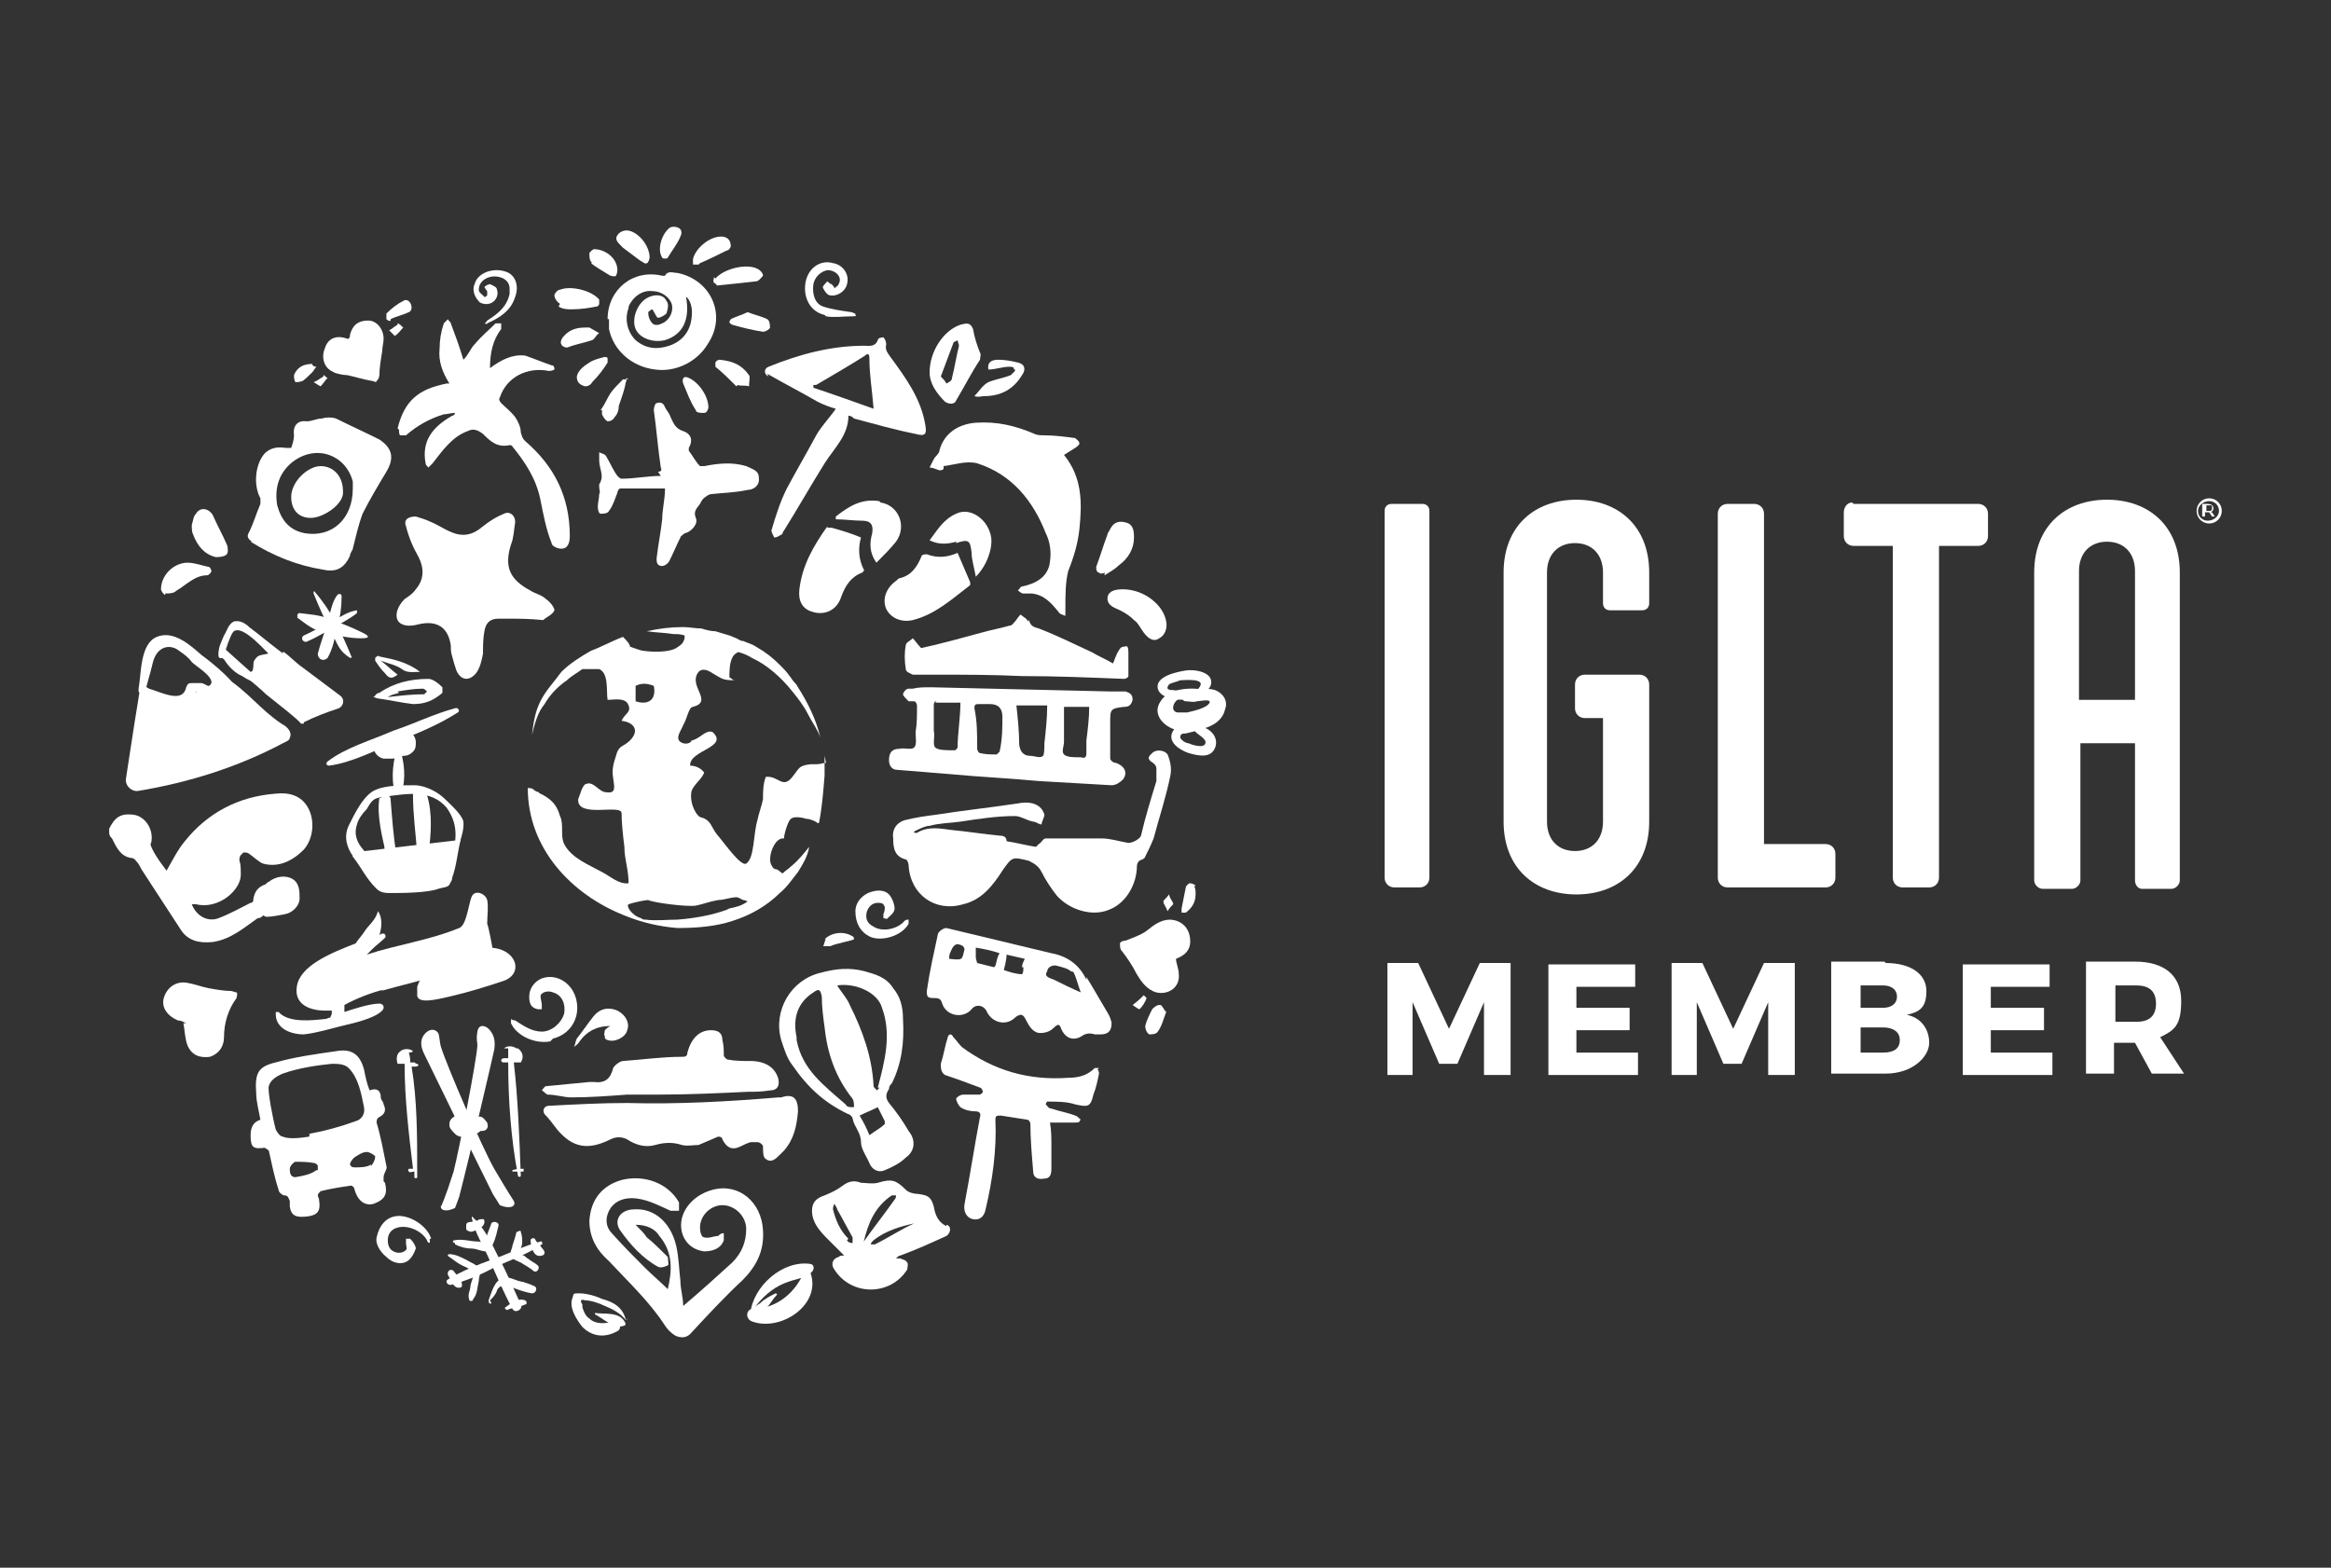 <?xml version="1.0" encoding="UTF-8"?>
<svg id="Layer_1" xmlns="http://www.w3.org/2000/svg" width="166.5" height="112" version="1.1" viewBox="0 0 166.5 112">
  <rect x="0" y="0" width="166.5" height="112" fill="#333333" stroke="none"/>
  <!-- Generator: Adobe Illustrator 29.1.0, SVG Export Plug-In . SVG Version: 2.1.0 Build 142)  -->
  <defs>
    <style>
      .st0 {
        fill: #fff;
      }
    </style>
  </defs>
  <g>
    <path class="st0" d="M19,65.5c.4,0,.9-.1,1.4-.2.5-.1,1-.6,1-1.1,0-.5,0-1.1-.5-1.4-.5-.3-1.2-.2-1.7.2-.1,0-.2.2-.3.2-.5.2-.7.5-.8,1,0,.1,0,.3-.2.3-.8.4-1.5.8-2.3,1.1-.8.3-1.6-.2-1.9-1,.1,0,.2,0,.3,0,1.6.4,3.2-1,3.2-2.1s-.1-.8-.1-1.1.2-.4.3-.5c.1,0,.3,0,.4.1.3.2.7.6,1,.7,1.1.3,2.1-.2,2.9-1,.7-.8.8-2.1.3-3s-1.4-1.1-2.3-1c-2.7.2-4.9,1.4-6.5,3.4-.5.6-.9,1.4-1.3,2.1-.3-.4-.7-.9-1-1.5-.1-.2-.2-.4-.1-.5.2-.9-.4-1.9-1.3-2-.9-.1-1.3.2-1.7,1v.3c0,.2.1.3.2.4.3.6.6,1.3,1.4,1.4.2,0,.3.2.4.3.1.1.2.3.3.5.9,1.4,1.9,2.9,2.8,4.3.5.8,1.3,1,2.3.9,1.3-.2,2.2-1,3.2-1.7.2,0,.3-.1.4-.2Z"/>
    <path class="st0" d="M82.2,53.9c-.2.2-.2.3,0,.5.2.1.4.3.4.5,0,.3,0,.6,0,.9-.4,1.3-.8,2.6-1.1,3.9-.1.3-.8.6-1,.5-.6-.1-1.2-.3-1.8-.3-1.3,0-2.7,0-4,0-.2,0-.3.3-.5.4,0,0-.2.2-.2.2-.7-.1-1.4-.3-2.1-.4,0-.3-.2-.4-.5-.4-1.1-.1-2.3-.3-3.4-.4-.8-.1-1.7-.3-2.5.2,0,0-.1,0-.2,0,0,0,0-.1,0-.1.4-.2.8-.4,1.1-.4.7-.2,1.5-.2,2.2-.3,1.3-.2,2.6-.4,3.9-.4.4,0,.8.3,1.3.4.2,0,.4.2.6.2,0-.2.2-.5.2-.7-.2-.7-.9-1-1.9-.8-2,.3-3.9.5-5.8.8-.8.1-1.5.2-2.3.4-.6.2-.9.7-.8,1.3,0,.7.1,1.3.9,1.5.1,0,.2.3.2.4.1,2.1,1.9,3.4,3.9,2.8,1.3-.3,2.1-1.3,2.8-2.4.7-1,.7-1,1.9-.7.4.2.7.4.9.8.3.6.7,1.2,1.1,1.7.9,1,2.5,1.5,3.7,1,1.1-.4,1.9-1.6,2-2.9,0-.3,0-.6.4-.7,0,0,.2-.1.2-.2.2-.4.4-.8.6-1.3.4-1.5.9-3,1.2-4.5.1-.5,0-1-.2-1.5-.2-.3-.8-.4-1.1-.1Z"/>
    <path class="st0" d="M64.9,49.2c-.2,0-.4.3-.4.4s.2.3.4.5c.1,0,.3,0,.4,0s.2.2.2.3c0,.7,0,1.3-.1,1.9,0,.4.1.9-.1,1.1-.2.2-.7,0-1.1.1-.5,0-.7.3-.7.8,0,.4.2.7.6.7,1.2.1,2.5.2,3.7.3,2.1.2,4.3.3,6.4.5,1.7.1,3.5.2,5.2.3.3,0,.6-.2.8-.4.4-.5.1-1-.5-1.2-.2,0-.4-.2-.4-.3,0-.9,0-1.7,0-2.6s0-1,1-1.1c.3,0,.5-.1.6-.5,0-.4-.2-.5-.5-.6-.4,0-.8,0-1.1,0-4.3-.1-8.5-.2-12.8-.3h0c-.5,0-.9,0-1.3.1ZM76,50.5h1.8c0,.8-.1,1.6-.2,2.4,0,.3,0,.6,0,.9s-.1.4-.4.3h-.2c-.3,0-.8,0-1-.2-.2-.2,0-.6,0-.9,0-.8,0-1.6,0-2.5ZM74.8,50.4c0,.9-.1,1.8-.2,2.7,0,.3,0,.8-.1.9-.2.2-.6,0-.9,0q-.7,0-.8-.8c0-.9-.1-1.9-.2-2.8.8,0,1.5,0,2.2,0ZM70,50.3h.7q.9,0,.9.9c0,.8,0,1.6-.2,2.5,0,0-.2.2-.2.2-.4,0-.8,0-1.2-.1-.1,0-.2-.2-.2-.3,0-1,0-2-.2-2.9,0-.3.1-.3.4-.3ZM66.8,50.2c.6,0,1.2,0,1.8,0,0,1.1-.2,2.2-.2,3.2,0,0-.1.2-.2.2h-.2c-.4,0-1,0-1.2-.2-.2-.2,0-.8-.1-1.2,0-.6,0-1.2,0-1.8,0-.1,0-.3.2-.3Z"/>
    <path class="st0" d="M34.6,45.1c.1-.6.4-.9,1-.9h.7c.8,0,1.5,0,2.5.1.2-.2.7-.4.8-.7,0-.2-.3-.6-.6-.8-.3-.3-.8-.4-1.1-.6-1.5-.8-1.9-1.7-1.4-3.3.2-.5.2-1,.3-1.6,0-.5-.4-.8-.8-.6-.5.2-1,.5-1.5.9-.7.6-1.4.8-2.3.4-.5-.2-.9-.5-1.4-.7-.4-.2-.8-.3-1.1-.4-.5,0-.9.2-.7.7.2.8.5,1.5.9,2.2.4.8.4,1.6-.2,2.3-.2.3-.5.5-.8.7-.5.5-.7,1.1-.5,1.5.2.4.8.5,1.5.3,1.3-.3,2.1.2,2.3,1.5,0,.3,0,.5.1.8.1.4.2.7.3,1,.3.7.9.8,1.4.2.3-.4.4-.9.5-1.4,0-.5,0-1.1.1-1.6Z"/>
    <path class="st0" d="M53,91.5c1-1,1.6-2.1,1.5-3.6-.1-2-1.7-3.4-3.6-2.9-1.5.4-2.5,1.7-2.2,3,.2.8.8,1.3,1.6,1.4.6,0,1.2-.2,1.4-.8,0-.2,0-.3,0-.5-.2,0-.3.1-.4.2-.3,0-.7.2-1,.1-.2,0-.3-.4-.3-.7,0-.9.8-1.6,1.6-1.6.9,0,1.7.8,1.7,1.7,0,.9-.3,1.7-1,2.4-1.1,1-2.2,2-3.5,3.1,0-.6-.2-1.2-.2-1.8-.1-.8-.1-1.6-.3-2.5-.4-1.7-1.6-2.7-3-2.6-1,0-1.5.8-1,1.5.7,1,1.6,2,2.7,2.6.2.1.5,0,.7-.1.1,0,0-.4,0-.6-.5-.5-1-1-1.5-1.4-.2-.3-.4-.5-.8-.9.8,0,1.4.3,1.7.8,1,1.2.9,2.5.6,3.8-.5-.5-1.1-1-1.6-1.5-.8-.8-1.6-1.6-2.4-2.5-.4-.4-.5-1-.2-1.6.3-.6.9-.9,1.6-.9,1,0,1.9.5,2.8.9.2,0,.4,0,.6,0,0-.2,0-.4,0-.6-.8-1.4-2.5-2-4.1-1.6-1.4.4-2.2,1.4-2.3,2.9,0,1.2.5,2.1,1.4,2.9,1.4,1.5,2.9,2.9,4,4.6.2.3.4.5.7.7.4.2.8.2,1.1-.1,1.3-1.4,2.5-2.7,3.8-3.9Z"/>
    <path class="st0" d="M63.7,77.4c.7-1.4.9-2.9.8-4.6,0-.9-.2-1.6-.7-2.2-.5-.8-1.3-1-2-1.2-1.1-.3-2.1-.2-3.2.1-2.1.5-3.4,2.7-2.8,4.8.2.6.4,1.3.8,1.8,1.1,1.6,2.3,2.7,4,3.5.1,0,.3.2.3.3.1.6.6,1,.6,1.7,0,.5.4,1,.6,1.5s.7.7,1.1.5c.5-.2,1.1-.5,1.5-.9.7-.5.7-1.3.2-1.9-.4-.7-.9-1.4-1.4-2-.3-.4-.2-.7,0-1,0-.2.1-.3.2-.4ZM60.9,79.1c-.2,0-.4,0-.5-.2-1.6-1.4-3.1-2.5-3.5-4.6,0-.1,0-.2,0-.2-.3-1.4.1-2.5,1.2-3.2.4-.3.5-.2.6.3,0,.7.1,1.5.2,2.2.2,1.9.8,3.6,2,5.1.1.2.1.4.1.6ZM63.2,80.3c-.3.3-.7.5-1.1.8-.2-.5-.4-.9-.7-1.4.4-.2.9-.4,1.3-.6l.5,1c0,0,0,.2,0,.2ZM62.8,77.7c0,.1-.2.2-.2.2,0-.1-.2-.2-.2-.3-.1-2.1-.8-4-1.7-5.8-.2-.5-.6-.9-.9-1.4,1.3-.2,2.9.5,3.2,1.6.7,1.9.2,3.8-.3,5.7Z"/>
    <path class="st0" d="M77.6,70c-.5-1.1-1.4-1.7-2.5-1.9-2.5-.6-5-1.2-7.5-1.8-.2,0-.5.2-.6.4-.3,1.4-.6,2.7-.8,4.1,0,.3,0,.5.4.5s.6,0,.7.4c.3.9,1.5,1.1,2.1.4.3-.4.9-.3,1.1.2.4.8,1.4,1,2,.4.1-.1.3-.2.4-.2.2,0,.3.2.4.4.2.4.5.9,1,.9s.8-.2,1-.4c.3-.3.4-.2.5.1.3.7.9.9,1.5.5.3-.2.6-.2.9-.1.1,0,.3,0,.4,0,.5,0,.8-.2.8-.8,0-.1-.1-.4-.2-.6-.6-1-1.1-1.9-1.6-2.7ZM68.9,67.8c-.2.8-.1.8-1.1.7,0-.2,0-.3.1-.5.2-.5.4-.7.9-.4,0,0,.1.2.1.2ZM71,69.1c0,0,0,0,0,0-.4-.1-.8-.2-1.2-.3,0,0-.1-.3-.1-.4v-.7c.6.1,1.1.2,1.7.4-.2.3-.2.6-.3.9ZM73.1,69.1c0,.2,0,.4-.1.5-.5,0-1.3-.3-1.3-.3,0,0,.2-.7.2-1.1.4.1.9.2,1.3.3-.1.2-.2.4-.2.6ZM75.3,70c-.2-.1-.8-.2-.5-.6,0-.3.4-.5.7-.4.4.1.8.2,1,.4,0,0,.2,0,.2.1.2.4.3.9.5,1.4-.7-.3-1.3-.6-1.9-.9Z"/>
    <path class="st0" d="M39.8,80.7c1.1,1.3,2.2,1.5,3.8.7.4-.2.8-.2,1.2,0,.6.4,1.3.6,2,.4.7-.2,1.3-.2,1.9,0,.4.1.8,0,1.2,0,.5-.2.9-.4,1.4-.6,0,0,.3,0,.3.2.3.6.7.8,1.3.5.2-.1.4-.2.7-.3.2,0,.3,0,.5,0,.2,0,.4.2.4.3,0,.4,0,.8.2.9.4.3.7,0,1-.3.1-.1.2-.2.3-.3.7-.8.9-1.7,1-2.8,0-.9-.3-1.3-1.2-1h-.2c-3.6.3-7.2.5-10.8.4-1.9,0-3.7.1-5.6.2-.3,0-.5.3-.3.6.3.3.6.7.9,1.1Z"/>
    <path class="st0" d="M67.4,33.3c.8-.1,1.6-.4,2.4-.2,2.5.8,4,2.7,4.9,5,.3.6.4,1.3.3,2-.1,1.1-1,1.6-2,1.8-.1,0-.2.2-.3.3.1,0,.2.2.4.2.2,0,.4,0,.6,0,.9.1,1.4.7,1.9,1.3.1.2.3.2.5.3,0-.2,0-.4,0-.6,0-.9,0-1.8.2-2.6.4-1,.7-2,.8-3,.2-1.9.2-3.7-1.1-5.3.3-.2.5-.3.8-.5s.3-.3.3-.3c0-.2-.2-.3-.3-.4-.7-.1-1.5-.2-2.2-.2-.2,0-.5,0-.7-.1-1.4-.6-2.7-.9-4.2-.8-1.3.1-2.3.8-2.6,2,0,.2-.3.4-.4.6-.1.2-.2.4-.3.6.2,0,.4.1.7.2.1,0,.2,0,.3-.1Z"/>
    <path class="st0" d="M28.5,30.7c0,.1,0,.4.1.4s.4,0,.4,0c.8-.7,1.7-1.2,2.7-1.5.2,0,.5-.1.8-.1,0,.1-.1.2-.2.2-1.4.8-2.2,1.8-1.9,3.4,0,.1.1.2.2.3.1-.1.2-.2.3-.3.7-.9,1.4-1.9,2.5-2.3.4-.2.7-.1,1.1.2.5.5,1,1,1.9.8,0,0,.2,0,.2.1.9,1.1,1.7,2.3,2,3.8.2,1,.4,2.1.8,3.1,0,.2.4.4.7.4.5,0,.6-.5.6-.9,0-2.8-1.1-5-3.2-6.8-.2-.2-.2-.3-.3-.6,0-.4-.2-.8-.4-1.1-.3-.4-.7-.7-1-1-.1-.1-.2-.3-.1-.4.5-1.5,2-2.2,3.5-1.9.1,0,.2,0,.4-.1,0-.1,0-.3-.2-.3-.6-.2-1.3-.5-1.9-.7-.9-.1-1.7.3-2.5.9,0-1.1.2-2,.8-2.8,0-.1,0-.3,0-.4-.1,0-.3,0-.4,0-.5.5-1,.9-1.5,1.5-.3.3-.4.7-.8,1.1-.3-1-.6-1.8-.9-2.6,0-.1-.2-.2-.2-.3-.1.1-.2.2-.3.3-.2.6-.3,1.2-.3,1.8-.1.9.2,1.7.7,2.5-.1,0-.1,0-.2,0-2,.4-3,1.2-3.5,3.2Z"/>
    <path class="st0" d="M27.4,84.4c0-.1,0-.2,0-.3,0-.3.3-.6.2-.8-.2-1-.4-2.1-.7-3.1,0-.1,0-.3.2-.4.4-.2.5-.5.3-.9,0-.2-.2-.3-.2-.5,0-.5-.3-.7-.8-.5-.2-.5-.3-1-.4-1.5-.3-1.1-.9-1.5-2-1.3-1.4.2-2.9.4-4.3.8-1.3.3-1.5.8-1.4,2.2,0,.6.2,1.3.3,1.9q-.7.2-.7,1.1h0c0,.9.2,1,1,.9,0,0,.2.1.3.2.2.9.4,1.9.7,2.8,0,.2.3.4.4.4.3,0,.3.2.4.4,0,.2,0,.3,0,.4.1.7.5.8,1.3.7.7-.1.9-.4.8-1.1,0-.2-.1-.3-.1-.4s.1-.2.2-.3c.8-.2,1.5-.3,2.2-.4,0,0,.2.1.2.2.2.8.7,1.3,1.4,1.1.8-.3,1-.7.8-1.5ZM22.6,83.6c-.4.3-.9.4-1.5.5-.4,0-.4-.4-.4-.6s.3-.5.4-.5c.4,0,.9,0,1.4.1,0,0,.2.1.2.2,0,.1,0,.2,0,.3ZM22.1,81.2c-.6.1-1.5.2-1.9,0-.2,0-.4-.3-.5-.5-.2-.7-.6-2.8-.5-3.1.1-.4.5-.7,1-.9,1.1-.4,2.5-.6,3.5-.7.4,0,.9,0,1.2.3.7.7.9,1.8,1.1,2.8.1.5-.2.9-.6,1-1.1.4-2.2.7-3.3.9ZM26.5,83.2c-.3.2-.8.2-1.1.2-.2,0-.3,0-.4-.2,0-.2.2-.4.3-.5.3-.2.6-.4.9-.4.2,0,.5.2.6.3,0,.3-.2.6-.3.7Z"/>
    <path class="st0" d="M17.9,38.7c1.6,1,3.3,1.7,5.2,2,.9.2,1.5-.1,1.9-1,0-.2.2-.4.2-.5.2-.8.4-1.7.7-2.5.5-1,1.1-2,1.7-3,.6-1,.4-1.7-.5-2.3-1-.5-2.1-1-3.1-1.5-.3-.1-.7-.1-1,0-.4,0-.7.2-1.1.2-.7-.1-1,.4-.9,1,0,.3-.1.6-.2.9,0,0-.3,0-.4,0-.6-.1-1.1,0-1.5.4-.7.8-.8,2.3-.3,3.2,0,.1,0,.3,0,.4-.3.7-.5,1.4-.8,2-.2.3-.1.5.2.7ZM20.9,33c1.7-1.3,3.8-.5,4.3,1.4,0,.2,0,.4,0,.5,0,2.2-1.5,3.5-3.4,3.2-1.1-.2-1.7-.9-2-2-.2-1.2.1-2.3,1.1-3.1Z"/>
    <path class="st0" d="M54.8,26.7c1.2.7,2.4,1.3,3.6,2,.4.2.9.4,1.3.5-.4.6-1,1.2-1.4,1.9-.7,1.3-1.4,2.5-2.1,3.8-.5,1-.8,2-1.1,3,0,.1.1.3.2.5.2,0,.3-.1.5-.2.1,0,.1-.2.2-.3,1-1.6,1.9-3.2,2.9-4.8.7-1.1,1.7-2,1.7-3.4.2,0,.3.1.4.2,1.5.4,2.9.8,4.4,1.1.7.2.8,0,.7-.6-.3-1.9-1.4-3.4-2.5-4.9-.2-.3-.4-.5-.3-.9,0-.2-.1-.4-.2-.5,0,0-.4,0-.4.2-.2.5-.6.4-1,.4-2.3,0-4.6.6-6.8,1.5-.3.1-.4.5,0,.7ZM58.3,27.5c1.2-.7,2.4-1.4,3.5-2.1.2-.2.3-.1.3.2,0,1.2.2,2.3.3,3.6-1.4-.5-2.8-1-4.3-1.5,0,0,0-.1,0-.2.1,0,.2,0,.2,0Z"/>
    <path class="st0" d="M78.5,76.3c0,0-.2,0-.3,0-.5.5-1.1.7-1.9.7-2.8.2-5.3-.5-7.6-2.2-.2-.2-.4-.5-.6-.7,0,0-.1-.2-.2-.2s-.2.1-.2.2c-.2.6-.3,1.3-.5,1.9,0,.3,0,.6.3.8.9.3,1.7.6,2.5.9.1,0,.2.2.2.3s-.2.2-.2.2c-.4,0-.8,0-1.2,0-.2,0-.5.2-.5.3,0,.2.2.5.3.6.3.2.7.3,1.1.3.2,0,.4.1.3.4-.4,2.1-.7,4.1-1.1,6.2-.1.5.1,1,.6,1.1.5.1.8-.2.9-.7.5-2.1.8-4.3.7-6.4,0-.3.1-.3.4-.3.6.1,1.3.2,1.9.3.1,0,.2.2.2.3,0,1.1.1,2.2.2,3.4,0,.4.3.6.8.5.4,0,.5-.3.5-.7v-1.6c0-.6,0-1.1-.1-1.7.6,0,1.1,0,1.7,0s.3-.1.5-.2c-.1-.1-.3-.3-.4-.3-.5-.2-1.1-.3-1.7-.5-.2,0-.3-.2-.4-.3,0,0,0-.1.1-.2.7,0,1.4,0,2,.2.9.2,1.1.2,1.3-.7.2-.5.3-1,.4-1.5,0,0,0-.2-.1-.3Z"/>
    <path class="st0" d="M67.6,87.6c-.6-.3-.8-.8-.9-1.4-.2-.7-.4-.8-1.1-.9-.3,0-.7-.1-.9-.3-.7-.7-1-.8-2-.5-.4.1-.9,0-1.2,0-.5-.2-.9-.1-1.3.2-.4.3-.8.5-1.3.7-.6.2-.9.5-.9,1.1,0,.8.5,1.4,1.1,2,.4.4.8.8,1.2,1.2-.2,0-.3,0-.4.1-.4.1-.6.5-.3.9,1.2,1.9,4,1.9,5.2,0,0-.1.1-.4,0-.5-.1-.2-.3-.2-.5-.3-.1,0-.2,0-.3,0h0c.1-.1.2-.2.3-.2,1.1-.4,2.2-.9,3.3-1.4.3-.2.4-.7,0-.8ZM60.6,88.5c-.6-.6-.9-1.3-1.1-2.1,0-.1,0-.2.1-.4.1.2.2.3.2.4.4.7.7,1.3,1.1,2,0,.1,0,.3,0,.4-.1,0-.3,0-.4-.2ZM61.7,88.7c.3-1.3.8-2.5,2-3.3,0,0,.2,0,.3,0,0,.1,0,.2-.1.3-.7,1-1.5,2-2.2,3ZM62.6,88.9c-.1,0-.2,0-.4,0,0-.1.1-.2.2-.3.9-.7,2-1,2.9-1.2-.9.4-1.8,1-2.8,1.5Z"/>
    <path class="st0" d="M73.4,44.4c0-.2-.3-.3-.5-.5-.2.2-.3.4-.4.5s-.2.3-.4.3c-.7.2-1.3.3-2,.5-1.5.4-2.9.8-4.3,1.1-.3-.3-.4-.5-.6-.7-.2.2-.5.3-.5.5-.1.5-.1,1.1,0,1.7,0,.2.3.3.5.4.5,0,1.1,0,1.7,0,2,0,4,0,6.1.1,2.4,0,4.8.1,7.3.2.1,0,.3-.1.3-.2,0-.6,0-1.1,0-1.7s-.2-.4-.3-.4c-.2,0-.3.1-.4.3-.2.3-.3.7-.4.9-.5-.3-1-.5-1.5-.8-1.3-.6-2.5-1.2-3.8-1.7-.4-.1-.6-.2-.7-.6Z"/>
    <path class="st0" d="M47.2,34c-.9,0-1.9.2-2.8.2-.1,0-.2-.1-.3-.2-.3-.4-.5-.9-.8-1.4-.1-.2-.4-.2-.5-.3,0,.2,0,.4,0,.6,0,.6.4,1.1,0,1.7,0,0,0,.2,0,.2,0,.2.1.3,0,.5,0,.3-.1.6-.1.9s.1.5.2.5c.2,0,.5,0,.6-.2.3-.4.4-.8.6-1.3,0-.1.1-.3.2-.3h3.2c0,.8-.2,1.5-.2,2.2-.1.9-.3,1.9-.4,2.8,0,.2,0,.4.2.5.2.1.5,0,.7-.3.3-.6.5-1.1.8-1.7,0-.1.2-.2.3-.3.5-.1,1-.7.8-1.1-.2-.5.1-.7.3-1,.1-.2.2-.4.4-.5.1-.1.3-.2.4-.2.9-.1,1.7-.1,2.6-.3.4,0,.9-.3.8-.9,0-.5-.5-.6-.9-.8-1-.3-2-.2-3,0-.1,0-.3,0-.3,0-.3-.3-.5-.7-.8-1.1,0,0,0-.2,0-.2.3-.5.2-1-.4-1.2-.6-.2-.7-.6-.9-1-.1-.3-.3-.5-.4-.7-.1-.3-.3-.4-.6-.3-.1,0-.2.3-.2.5.2,1.4.3,2.8.5,4.1.1.2,0,.3-.2.3Z"/>
    <path class="st0" d="M39.1,78.2c.6,0,1.2.2,1.7.2,1.3,0,2.7-.1,4-.2.8,0,1.5,0,2.3,0,2.1,0,4.2-.1,6.3-.2h0c.5,0,1,0,1.6-.1.5,0,.7-.3.6-.8-.2-.8-.9-1.3-2-1.3-.5,0-1.1,0-1.6-.1-.1,0-.3-.2-.3-.3,0-.4,0-.7-.1-1.1,0-.5-.3-.7-.8-.7-.8,0-1.4.5-1.7,1.6,0,.3-.2.3-.4.3-1.4,0-2.8.2-4.2.3-.2,0-.6.3-.7.5-.2.8-.6,1.1-1.4,1h-.3c-1,.1-2.1.2-3.1.3-.1,0-.2.2-.3.3.2.1.2.2.4.3Z"/>
    <path class="st0" d="M43.5,22.8c0,.2,0,.4,0,.7.3,1.5,1.6,2.7,3.3,2.9,1.4.2,3-.5,3.8-1.9,1.3-2,.2-4.5-2.2-5-.3,0-.7-.2-.9.2,0,0-.2,0-.2,0-2.1-.5-3.9,1-3.9,3.1ZM44.9,21.9c.3-.7,1-1.2,1.7-1.1.7,0,1.3.5,1.4,1s-.2,1.1-.7,1.3c-.2.1-.5.2-.7,0-.2-.2-.3-.5-.3-.8,0,0,.2-.2.3-.2.2.3.3.6.4.6.2,0,.5-.2.6-.3.1-.3.2-.7,0-.9-.2-.5-.9-.5-1.4-.2-.7.4-1.1,1.5-.8,2.2.3.7,1.3,1,2.1.8,1.3-.4,1.8-1.5,1.5-3.1.3.2.5.8.4,1.5-.1,1-.7,1.7-1.6,2-.9.3-1.7.2-2.4-.4-.6-.6-.8-1.5-.5-2.3Z"/>
    <path class="st0" d="M59.1,37.6c-1,1.4-1.8,2.8-2,4.5-.1.8.2,1.4.9,1.6.9.3,1.8-.1,2.1-1.1.3-.8.7-1.4,1.5-1.7,0,0,.2-.2.1-.2-.4-.8-.4-1.6-.2-2.3-.7-.3-1.4-.5-2.1-.7-.1,0-.2,0-.3,0Z"/>
    <path class="st0" d="M65.2,44.3c1.6-.4,2.8-1.5,4.1-2.5,0,0,0-.2,0-.2-.3-.7-.6-1.4-.9-2.1-.7.3-1.4.4-2.2.1-.1,0-.4,0-.4.2-.3.7-.7,1.3-1.5,1.5-.1,0-.2.1-.3.2-.7.5-1,1.3-.7,2,.3.6,1,1,1.9.8Z"/>
    <path class="st0" d="M16.6,70.8c-.6,0-1.1-.1-1.7-.2-.5-.1-1-.3-1.6-.4-.8-.1-1.4.4-1.6,1.1-.2.7.3,1.3,1,1.6.2,0,.4.1.6.2,0,0-.1,0-.2,0,.1.5.1,1.1.3,1.6.3.7.9.9,1.6.8.6-.2,1-.7,1-1.4,0-1,.3-2,.9-2.8,0-.1.1-.3,0-.4-.1,0-.3-.1-.4-.1Z"/>
    <path class="st0" d="M83.6,65.7c-.7,0-1.2.4-1.7.8-.4.3-1,.5-1.5.7-.2,0-.4.1-.4.2,0,.2,0,.4.1.5.4.5.8,1.1,1.1,1.7.3.5.7,1.1,1.4,1.3.9.2,1.7-.4,1.6-1.3,0-.4-.2-.8-.2-1.1h0c.8-.3,1.1-.8,1-1.5-.1-.8-.7-1.3-1.5-1.3Z"/>
    <path class="st0" d="M23.8,26.6c.3.1.7.2,1,.2.5.1,1.1.3,1.7.4.2,0,.4.2.4,0,.1,0,.2-.3.2-.4,0-.5.1-1.1.2-1.7,0-.3.1-.6.1-.9,0-.7-.5-1.3-1.1-1.3-.7,0-1.1.3-1.3,1,0,.1,0,.2-.1.3,0,0-.1,0-.1,0-.8-.3-1.4,0-1.6.7-.3.7,0,1.5.7,1.7Z"/>
    <path class="st0" d="M68.3,28.6c.6-1,1.1-2,1.7-2.9,0-.2.1-.4,0-.5-.2-.5-.4-1.1-.5-1.7-.2-.5-.5-.4-.9-.3-1.2.4-2.2,1.9-2.2,3.4,0,.8.5,1.5,1.1,2.1.3.2.7.2.8-.1ZM68.1,24.5c0-.1.2-.1.3-.2,0,.1.1.3.1.4-.2.8-.3,1.5-.5,2.3,0,.2-.2.3-.4.4-.1-.2-.2-.3-.4-.5.3-.8.6-1.6.9-2.4Z"/>
    <path class="st0" d="M62.8,35.8c-1.3-.2-2.2.4-3.1,1.1v.2c.6,0,1.3.1,1.9.1s.8.3.7.9c-.2.7-.2,1.4.3,2.1.5-.5,1-1,1.4-1.5.8-1.1.2-2.6-1.1-2.8Z"/>
    <path class="st0" d="M68.3,38.8c.9-.3,1-.2,1.1.7,0,.5.2,1.1.3,1.7.8-.8,1.2-2,1.1-2.8-.2-1.3-1.5-2.2-2.5-1.7-.9.4-1.3,1.1-1.9,1.9.6.3,1.2.3,1.9.1Z"/>
    <path class="st0" d="M79.1,42.7c0,.6.5.7.9.9.4.2.7.4,1,.7.3.2.4.5.7.9.3.4.7.7,1.1.4.4-.2.6-.7.5-1.2-.2-1.2-1.6-2.3-3.1-2.3-.7,0-1.1.2-1.1.7Z"/>
    <path class="st0" d="M39.5,74.2c1.2-.3,1.9-1.4,1.7-2.6-.2-1.3-1.4-2.1-2.5-1.7-.5.2-.9.7-.9,1.3s.2.8.6.9c.1,0,.3,0,.3,0s0-.2,0-.3c0-.3-.2-.7,0-.8.2-.2.6-.2.8-.1.7.2.9.9.8,1.5-.2.7-.9,1.3-1.6,1.3-.7,0-1.3-.4-1.9-.8,0,0-.2,0-.3-.1,0,.1,0,.2,0,.3.4.9,1.7,1.5,2.8,1.3Z"/>
    <path class="st0" d="M78.9,41.1c.3-.2.7-.4,1-.7.7-.5,1.1-1.2,1.1-2,0-.6-.1-1-.7-1.1-.5-.1-.8.1-1,.5-.1.2-.2.3-.2.4-.3.8-.5,1.5-.8,2.3,0,.1,0,.4.2.4,0,.1.3.1.4,0Z"/>
    <path class="st0" d="M64.9,66c0-.1,0-.2,0-.3-.1,0-.2,0-.3.1-.5.6-1.6.8-2.2.4-.4-.2-.6-.5-.5-1,.1-.4.4-.7.8-.7s.4.1.5.3c0,.1,0,.3-.1.5,0,.1,0,.2,0,.3.1,0,.3.1.3,0,.2-.2.5-.4.5-.7,0-.3-.2-.8-.4-1-.4-.4-1-.3-1.5-.1-.6.3-.9.8-.9,1.3,0,.9.4,1.5,1,1.8.8.4,2.3,0,2.8-.9Z"/>
    <path class="st0" d="M30.7,88.5c0,.1,0,.2,0,.3-.1,0-.2-.1-.2-.2-.4-.7-1.4-1.1-2.1-.9-.4.1-.7.4-.7.9s.2.8.7.9c.2,0,.4,0,.6-.2.1-.1,0-.3,0-.5v-.3c.1,0,.3,0,.3,0,.2.2.4.5.4.7-.1.3-.3.7-.6.9-.5.3-1.1.1-1.5-.3-.5-.4-.8-1-.7-1.4.2-.9.7-1.4,1.3-1.5.9-.2,2.3.6,2.6,1.6Z"/>
    <path class="st0" d="M15.4,39.8c.2,0,.6,0,.8-.2.1-.1.1-.5,0-.7-.3-.7-.7-1.4-1-2.1-.3-.5-.9-.6-1.2-.1-.2.2-.2.5-.3.8,0,.3,0,.5.1.7.3.8.8,1.4,1.6,1.6Z"/>
    <path class="st0" d="M59,22.6c.6.1,1.2,0,1.8,0s.2-.1.3-.2c-.1,0-.2-.1-.3-.1-.7-.1-1.4-.2-2-.4-.6-.2-.8-.9-.7-1.6.1-.5.5-.9,1-1,.6,0,1.1.5.8,1,0,.1-.2.2-.3.3,0-.1-.1-.2-.2-.3-.1,0-.3-.2-.3-.2-.2.2-.4.4-.3.5.1.2.3.5.5.5.5.1,1.1-.3,1.2-.8.2-.7-.3-1.4-1-1.5-1-.3-2,.5-2,1.8,0,.9.5,1.7,1.4,1.9Z"/>
    <path class="st0" d="M34.1,21.5c.4.3.9.3,1.2,0,.2-.2.3-.5.2-.8,0-.2-.3-.3-.5-.4-.1,0-.3.1-.4.2,0,0,.1.2.2.3,0,.1,0,.2,0,.3,0,0-.2.2-.2.1-.2-.2-.4-.3-.4-.5,0-.7.8-1.1,1.5-.9.4.1.7.4.7.8v.2c0,0,0,.1,0,.2-.2.9-.8,1.4-1.6,1.9,0,0-.1.2-.2.2,0,0,.2.1.2,0,.9-.4,1.7-.9,2-1.9.3-.8,0-1.6-.7-1.8-.9-.3-2,.1-2.2.9-.2.4,0,1,.4,1.3Z"/>
    <path class="st0" d="M11.8,42.4c.3,0,.6,0,.8-.2.7-.4,1.3-1.1,2.2-1.1.1,0,.3-.2.3-.3s-.1-.3-.2-.3c-.5-.1-1-.3-1.5-.3-1,0-1.9.9-1.9,1.9,0,.1.2.4.3.4Z"/>
    <path class="st0" d="M43.2,74.1c0,.1.1.2.2.2.5.2,1.3-.2,1.4-.7.2-.5-.1-1.1-.7-1.4-.7-.3-1.3-.1-1.7.4-.4.5-.8,1.1-1.2,1.6-.1.2-.1.4-.2.6.1-.1.3-.2.4-.4.5-.7,1.2-1.1,2.2-1.1-.2.1-.3.2-.4.3,0,.2-.1.3,0,.4Z"/>
    <path class="st0" d="M72.5,26.5c-.1.1-.2.2-.3.3-.5.2-1.1.3-1.6.5-.4.2-.7.7-1,1,.3.1.5,0,.7,0,1.2,0,2.1-.5,2.7-1.5.3-.4.2-.8-.3-.9-.4-.1-.9-.2-1.4-.2-.5,0-.8.2-.7.7.5,0,1-.2,1.5-.2s.2.2.4.2Z"/>
    <path class="st0" d="M26.6,49.8c.2,0,.3.1.4.1.8.1,1.6.3,2.5.4.8,0,1.4-.2,2.1-.8,0-.1,0-.4,0-.4-.3-.3-.7-.6-1-.6-1.3,0-2.5.3-3.5,1-.2,0-.3.2-.4.3ZM28.4,49.4c.6-.1,1.2-.2,1.8-.2.1,0,.2.1.3.2,0,0-.2.2-.2.2-.9,0-1.7.1-2.6.2h0c.3-.2.5-.2.8-.3Z"/>
    <path class="st0" d="M26.8,47c0,0,0,.2,0,.2.2.3.4.6.7.9.3.4.5.4.9.1-.4-.3-.8-.7-1.2-1,.5.2,1.1.3,1.5.6.4.3.8.2,1.3.2-.9-.7-1.9-.9-2.9-1.1-.1-.1-.2,0-.3.1Z"/>
    <path class="st0" d="M51,19.8c0,.1-.1.3,0,.4,0,0,.2.1.2.2,1-.1,1.9-.2,2.8-.3.2,0,.4-.3.5-.4,0-.2-.2-.4-.4-.5-.8-.4-2.4,0-3,.7Z"/>
    <path class="st0" d="M39.9,21.9c.3.2.7.2.9.2.7,0,1.3-.1,1.8-.2.1,0,.2-.1.2-.2,0,0,0-.2,0-.3-.6-.7-2.1-1-2.8-.7-.2,0-.4.3-.4.4,0,.2.2.5.4.6Z"/>
    <path class="st0" d="M44.9,27.1c-.1,0-.3,0-.4,0-.3.3-.7.7-.9,1s-.4.8-.7,1.2c0,0,0,0,.1,0,0,.1,0,.2,0,.3.1.2.2.4.4.5.2,0,.4-.1.5-.3.2-.2.3-.5.3-.8.2-.6.4-1.1.5-1.7.1-.1,0-.3,0-.3Z"/>
    <path class="st0" d="M44.5,17.7c.4.3.8.6,1.2.9.2.1.4.3.5.2.1,0,.2-.3.2-.4,0-.8-.7-1.7-1.4-1.9-.3-.1-.7,0-.9.3-.2.3,0,.5.3.8Z"/>
    <path class="st0" d="M50,18.8c.7-.3,1.3-.6,1.9-.9.2,0,.3-.3.3-.3,0-.5-.3-.7-.7-.7-.8,0-1.8.8-2,1.6,0,.1,0,.3,0,.4.1,0,.3,0,.4,0Z"/>
    <path class="st0" d="M41.8,23.4c-.7,0-1.2.2-1.6.7-.1.1-.2.4-.1.5,0,.1.3.3.5.2.5-.2,1.1-.3,1.7-.5.2-.1.3-.4.5-.5-.2-.1-.5-.3-.7-.4h-.2Z"/>
    <path class="st0" d="M52.3,22.7c0,0-.2.2-.2.3s.2.2.2.2c.7.2,1.5.4,2.2.5.2,0,.5-.2.5-.3s0-.5-.2-.6c-.4-.2-.9-.3-1.4-.5-.4.2-.8.3-1.2.5Z"/>
    <path class="st0" d="M50.3,29.5c.2,0,.3-.3.3-.4,0-.8-.7-1.8-1.4-2.1-.4-.2-.5.1-.4.4.3.7.5,1.3.9,1.9,0,.2.4.2.5.2Z"/>
    <path class="st0" d="M43.2,25.5c-.4.1-.8.2-1.1.4s-.8.5-.9,1c0,.4.2.6.6.7.2,0,.4-.1.5-.3.4-.4.8-.9,1.1-1.4,0,0,0-.2,0-.3,0-.1-.2-.1-.3-.1Z"/>
    <path class="st0" d="M52.7,27.5c.2.1.5,0,.8.1,0-.3.1-.7,0-.8-.5-.7-1.1-1-2.1-1.1,0,0-.2,0-.3.2,0,0,0,.2,0,.3.5.4,1,.9,1.5,1.4Z"/>
    <path class="st0" d="M42.2,18.8c.4.3.9.6,1.4.9.1,0,.3.1.4,0,0,0,.1-.2.1-.4,0-.8-.8-1.5-1.7-1.5,0,0-.3.2-.3.3,0,.3,0,.5.2.7Z"/>
    <path class="st0" d="M47.7,18.4c.3-.5.7-1,.9-1.5.2-.4,0-.7-.5-.7,0,0-.2,0-.3.1-.5.4-.9,1.5-.5,2.1,0,.1.4.1.4,0Z"/>
    <path class="st0" d="M82.8,71.8c-.2,0-.4.2-.5.3-.2.4-.4.8-.5,1.2,0,.2.1.5.3.6.1,0,.5,0,.6-.2.3-.4.4-.9.6-1.4-.2-.2-.3-.5-.4-.5Z"/>
    <path class="st0" d="M27.9,22.8c.4-.2.9-.3,1.3-.5.1,0,.2-.2.2-.3,0-.4-.3-.7-.6-.5-.4.2-.8.5-1.2.9,0,0,0,.3,0,.4,0,0,.2.2.3.1Z"/>
    <path class="st0" d="M85.4,63.3c0-.1-.3-.2-.4-.2s-.3.2-.3.3c-.1.5-.2,1-.3,1.5,0,.1,0,.3,0,.3s.2,0,.3,0c.4-.3.7-.7.7-1.3,0-.2,0-.4-.1-.6Z"/>
    <path class="st0" d="M21.5,27.3c.3-.2.5-.4.8-.7.1-.1.2-.3.3-.4-.2,0-.3-.1-.3-.2-.7,0-1.1.3-1.3.8,0,.2,0,.3.1.5.2,0,.3,0,.5-.1Z"/>
    <path class="st0" d="M59,67.1c-.1.1-.1.3-.2.5.2,0,.4,0,.5,0,.4-.2,1.6-.4,1.7-.5,0,0,0-.2-.1-.2-.6-.4-1.5-.3-2,.2Z"/>
    <path class="st0" d="M81.7,71.1c-.2.2-.4.4-.8.7.3.2.4.3.5.3.2-.2.4-.5.5-.8,0,0-.2-.2-.3-.3Z"/>
    <path class="st0" d="M83.4,65.1c.1-.2.3-.4.4-.5,0-.2-.2-.3-.3-.7-.2.3-.4.4-.4.5,0,.2.2.4.3.7Z"/>
    <path class="st0" d="M28.4,23.2c-.2.1-.4.3-.6.4.1.1.2.2.4.4.3-.2.4-.4.6-.6-.1-.1-.3-.3-.4-.3Z"/>
    <path class="st0" d="M23.1,26.9c-.2.1-.4.3-.7.4.3.2.5.3.5.3.2-.2.3-.4.5-.6-.1,0-.2-.2-.3-.2Z"/>
    <path class="st0" d="M22.2,37c.9,0,2.4-1,2.3-1.9,0-1.1-.7-1.8-1.6-1.8s-2.1,1.1-2.1,2.2c0,.9.5,1.5,1.4,1.5Z"/>
    <path class="st0" d="M44.7,94.3c-.2-.9-.9-1.3-1.7-1.5-.4-.2-1.1-.4-1.6-.4s-.4,0-.5.3c-.3.7.3,1.6.7,2.1.7.7,1.6.8,2.5.3.4-.2.1-.8-.3-.7-.6.2-1.3.2-1.7-.2-.3-.2-.4-.5-.5-.8,0,0,0-.1,0-.2-.2-.3-.1-.4.2-.3.4,0,1,.2,1.4.4.5.2,1.1.5,1.5,1,0,0,.1,0,.1-.1h0Z"/>
    <path class="st0" d="M42.5,93.9c.6.3,1.4,1.1,2.1.8.1,0,.1-.2,0-.3-.4-.7-1.5-.5-2.1-.6,0,0,0,.1,0,.1h0Z"/>
    <path class="st0" d="M53.5,94c.5-.8,1.1-1.5,1.9-2s1.6-.6,2.5-.9l-.4-.4c-.6,1.6-2,2.8-3.7,2.8-.5,0-.6.7-.1.9,2.1.8,5.2-1.3,4.1-3.7,0,.1-.2.2-.2.3h.1c.4,0,.6-.6.2-.7-2-.3-4.1,1.6-4.3,3.5q0,0,0,0h0Z"/>
    <path class="st0" d="M55.4,92.4c-.4.2-.8.4-1.1.7-.3.2-.7.4-.8.8,0,.2,0,.3.2.3.4,0,.7-.4,1-.7.3-.3.5-.7.8-1,0,0,0-.1-.1-.1h0Z"/>
    <path class="st0" d="M86.2,49.3c-1-.2-2.7-.2-3.3.8-.7,1,.4,2,1.4,2.1,1.1.1,2.9-.2,3.2-1.5.2-.5,0-1-.5-1.3-.7-.4-1.5,0-2.2,0-.4,0-.5.7-.1.7.3,0,.5.1.8,0,.2,0,1-.2.9.1-.2.4-1.2.6-1.6.7-.2,0-.5,0-.7,0-.5-.1-.3-.7,0-.9.6-.4,1.4-.5,2.1-.6.2,0,.2-.1.1-.1h0Z"/>
    <path class="st0" d="M84.3,49.5c.6.2,2,.2,2.2-.6.2-.9-1.2-1.1-1.8-1s-2.2.4-2,1.3c.2.8,1.8.9,2.4.7.2,0,.2-.3,0-.4-.4-.2-.8-.1-1.3-.2-.2,0-.6,0-.3-.4.1-.1.6-.2.8-.3.3,0,2-.2,1.3.6-.2.2-1,.2-1.3.3,0,0,0,0,0,0h0Z"/>
    <path class="st0" d="M86,51.9c-.6,0-1.8-.4-2.2.3-.5.8.5,1.4,1.1,1.6.7.2,1.6.4,1.9-.4.3-.8-.5-1.5-1.2-1.5-.2,0-.4.2-.2.4.2.2.8.5.7.8-.1.4-1,.1-1.2,0-.2,0-.5-.2-.6-.4,0-.3.2-.3.4-.3.4-.1.8-.2,1.3-.3,0,0,0-.2,0-.2h0Z"/>
    <path class="st0" d="M10.1,48.8c.9.7,1.1.9,2,1.1.8.2,1.4-.2,2-.5.4-.2,1.2,0,2-1,1.6,1,2.5,2.3,4,3.3.4.2.8.6.6,1,0,.2-.3.3-.5.4-3.2,1.7-6.7,2.8-10.3,3.4-.5.1-1-.4-.9-.9l.4-2.6s.3-2,.7-4.4Z"/>
    <path class="st0" d="M10.4,49.4c0-.3.3-1.1.5-2,.3-1.3,1.3-1.4,1.9-.9.3.2.7.5.9.8.3.3,1.5,1,1.4,1.5-.2.4-.3.1-.7,0-.3,0-.4,0-.7,0s-.3.1-.4.3c-.3,1.4-2.3,0-3.2,0-.2,0-.3.3-.1.4.7.4,1.9.9,2.7.9s1.2-.5,1.4-1.3c-.1.1-.3.2-.4.3.4-.2,2.7,1.3,3.2.1.3-.5-1.8-2.2-2.5-2.7-.8-.7-2-1.8-3.2-1.3-1.2.5-1.1,2.6-1.3,3.7,0,.2.3.3.4.1Z"/>
    <path class="st0" d="M16,47.1c.3.5.8,1,1.3,1.2.3.2.8.5,1.1.4.3-.1.2-.4.3-.7.3-.7,1-.3,1.4-.9.1-.2.2-.4,0-.5-.8-.6-1.5-1.2-2.3-1.8-.3-.3-.7-.5-1.1-.4-.4.2-.5.7-.7,1-.2.5-.4.8-.4,1.4,0,.3.3.3.4,0,.1-.3.2-.6.3-.9.1-.2.2-.6.4-.8.7-.5,2.4,1.6,2.8,1.9v-.5c-.3.3-.8.2-1.1.4-.2.2-.3.3-.3.6,0,.1,0,.5-.2.5,0,0-1.8-1.6-1.9-1.7-.5-.1-.2.4-.3.6q0,0,0,0h0Z"/>
    <path class="st0" d="M21.7,51.6c.8-.4,1.6-.7,2.5-1,.4-.2.4-.7.1-.9l-2.8-2.1c-.3-.2-.9-.8-1.2-1-.2-.1,0,.1-.2.2,0,0,0,.1-.1.2-.2.3-1,0-1.2.3,0,.1-.2.7-.7,1-.2.1-1.7-1-1.7-.9,0,0,2,1.6,2.6,2.2,1,.8,2.3,1.8,2.5,2.1h.2Z"/>
    <g>
      <path class="st0" d="M21.2,44.1c.7.5,1.1.9,2,1.1s1.7.4,2.6.4.3-.3.1-.4c-.8-.4-1.6-.7-2.4-1-.8-.3-1.4-.3-2.1-.4-.2,0-.2.3-.1.3h0Z"/>
      <path class="st0" d="M24.1,42.5c-.4.5-.5,1.3-.7,1.9-.2.8-.5,1.5-.7,2.3,0,.4.4.6.7.3.4-.7.5-1.4.7-2.2.2-.7.3-1.4.3-2.2,0-.2-.2-.2-.3-.1h0Z"/>
      <path class="st0" d="M25.5,43.6c-.7.1-1.2.5-1.8.8-.7.3-1.3.7-2,1-.3.2,0,.6.3.4.7-.3,1.3-.7,1.9-1,.5-.3,1.1-.6,1.6-1,0,0,0-.2,0-.2h0Z"/>
      <path class="st0" d="M22.4,42.4c.4,1,.8,1.9,1.3,2.8.4.8.5,1.3,1.3,1.8,0,0,.2,0,.1-.1-.7-1.7-1.4-3.2-2.6-4.6,0-.1-.2,0-.1,0h0Z"/>
    </g>
    <g>
      <path class="st0" d="M31.5,86.1c-.1.4.4.5,1,.2,0,0,.2-.5.3-.8.7-2.7,2.4-10,2.5-10.5.1-.6,0-1.1-.4-1.5-.2-.2-.7-.4-.8.2s0,.7,0,1c-.1,1.3-1.3,7.4-1.7,9-.6,1.9-.9,2.5-.9,2.5Z"/>
      <path class="st0" d="M36.7,85.8c.2.4-.3.6-1,.3,0,0-.3-.5-.5-.8-1.3-2.6-4.7-9.6-4.9-10-.3-.6-.3-1.1.1-1.5.2-.2.6-.4.9,0,.1.2.1.7.2,1,.4,1.3,2.9,7.1,3.8,8.7,1,1.7,1.4,2.3,1.4,2.3Z"/>
      <path class="st0" d="M33.5,80c.2.2.4,0,.5.2.1,0,.2.2.2.3s0,0,0,0-.2,0-.3,0c.1,0,.2,0,.3,0h0c-.1-.2-.3-.1-.3,0h0c-.2.2.2.4.4.3.2,0,.4,0,.5-.2.1-.2,0-.3,0-.4-.1-.1-.2-.3-.4-.4-.2-.1-.5.1-.7,0-.1,0-.2,0-.1,0h0Z"/>
      <path class="st0" d="M33.1,79.8c-.2-.2-.4-.2-.7,0s-.3.4-.3.6.2.4.4.6c.2.2.5.3.8.1.2-.1.2-.3-.1-.4-.1,0-.3,0-.4,0s-.2-.2-.2-.3,0-.2.1-.3c.2,0,.3-.1.4-.2q0,0,0,0h0Z"/>
      <path class="st0" d="M36.6,83.7c.3,0,.6,0,.8,0,0,0,0-.1,0-.2-.3,0-.5,0-.8.1,0,0,0,.1,0,.1h0Z"/>
      <path class="st0" d="M36.9,74.9c-.3-.2-.7-.2-.9,0h0c.1,0,.2,0,.3,0,0,.2,0,.4,0,.7-.1,0-.2,0-.3,0,0,0-.1,0-.2.1h0c0,.2.1.2.2.2h.3c0,2.7.2,5.5.7,8.1,0,.1.2.1.2,0-.1-2.7-.2-5.5-.5-8.1.2,0,.3,0,.5,0h0s0,0,0,0h0s0,0,0,0c.2-.3.2-.7-.2-1Z"/>
      <path class="st0" d="M29.8,76c0,0-.1,0-.2-.1h-.3c0-.2,0-.4-.1-.7.1,0,.2,0,.3-.1h0c-.2-.2-.7-.2-.9,0-.3.2-.3.6-.2.9h0c0,0,0,0,0,0h.5c0,2.5.3,5,.6,7.5h-.3c0,0-.1.1,0,.2s.2,0,.4,0c0,.2,0,.3,0,.4s.2.1.2,0v-.4c.1,0,.2,0,.3,0,0,0,0,0,0,0-.1,0-.2,0-.3,0,0-2.5,0-5.1-.4-7.5h.3c0,0,.1,0,.2-.1,0,.1,0,0,0,0q0,0,0,0Z"/>
    </g>
    <g>
      <path class="st0" d="M23.5,54.7c1.6-.2,3.3-1.1,4.8-1.7,1.5-.6,3-1.2,4.4-2.1.2-.1,0-.4-.2-.3-1.5.4-2.9,1.1-4.4,1.6-1.6.7-3.4,1.2-4.7,2.2-.2.2,0,.3.1.3h0Z"/>
      <path class="st0" d="M28.4,53.3c-.3,1-.5,2.2-.2,3.3,0,.2.4.2.5,0,.3-1,.2-2.2-.2-3.3,0,0-.1,0-.2,0h0Z"/>
      <path class="st0" d="M25.2,61.2c.7.9.9,1.5,1.7,2.3.3.3.7.3,1,.3.7,0,2.6,0,3.4-.3.3-.1.7-.1.8-.3.1-.2.2-.3.2-.5.3-.8.4-1.9.6-2.7-2.5.3-5.2.6-7.7.9v.3Z"/>
      <path class="st0" d="M27.1,57c-.2,1.3.2,2.8.5,4.1.1.4.8.3.7-.1-.2-1.3-.3-2.6-.4-3.9,0-.4-.7-.4-.7,0,0,1.3.2,2.6.3,3.9.2,0,.5,0,.7-.1-.4-1.3-.6-2.6-1-3.9,0,0-.2,0-.2,0h0Z"/>
      <path class="st0" d="M29.5,56.8c0,1.4.2,2.8.3,4.2,0,.5.7.4.8,0,.2-1.4.3-2.9-.1-4.2-.1-.3-.7-.3-.7.1,0,1.4.2,2.7,0,4.1h.8c0-1.4-.1-2.9-.7-4.2-.1-.3-.4-.3-.4,0h0Z"/>
      <path class="st0" d="M32.2,61.8c.3-.8,1-2.2.9-3.1-.1-.5-.9-1.2-1.3-1.6-.5-.5-1.4-1-2.2-1-.8,0-2,0-2.7.3-.9.3-1.6,1.8-2,2.6-.7,1.5.8,3.2,2.4,3.5.2,0,.3-.1.2-.3-.9-1-2.5-1.8-2-3.3.1-.4.4-.8.7-1.1.4-.7.5-.8,1.4-.9,1.5-.2,3.2-.5,4.3.8,1,1.4.6,2.6.3,4,0,0,0,0,0,0h0Z"/>
      <path class="st0" d="M26.7,53.2c-.1.4.2.9.7,1,.2,0,.4,0,.6,0,.3,0,.5-.1.8-.2.3,0,.5-.1.7-.3.2-.2.2-.4.2-.7s-.2-.5-.3-.7c-.9.3-1.7.7-2.6,1"/>
    </g>
    <g>
      <path class="st0" d="M38.6,88.7c-1.2.3-2.3.9-3.5,1.3-1.1.4-2.1.8-3.1,1.4-.2.1-.1.4.2.4,1.1-.3,2.1-.7,3.2-1.3,1.1-.5,2.3-.9,3.3-1.6.1,0,0-.3-.1-.2h0Z"/>
      <path class="st0" d="M33.7,87c.2,1.1.9,2.1,1.3,3.1.5,1.1,1,2.3,1.6,3.4.2.4.8,0,.6-.3-.5-1.1-1-2.3-1.6-3.4-.5-1-1-2.1-1.9-2.9,0,0,0,0,0,.1h0Z"/>
      <path class="st0" d="M32.1,89.8c.3.2.5.4.9.6.2.1.7.3.8.5.1.2-.2.8-.2,1,0,.3-.2.5-.1.9,0,.2.3.2.3,0,.3-.3.3-.9.4-1.3,0-.3.2-.6,0-.9s-.6-.4-.9-.6c-.4-.2-.8-.4-1.2-.4-.1,0-.2.1,0,.2h0Z"/>
      <path class="st0" d="M32.5,88.9c.4.2.8.3,1.2.3.3,0,.7.2,1,.2.3,0,.4-.2.5-.5.2-.4.3-.9.4-1.3.1-.3-.4-.4-.5-.2-.1.3-.2.5-.3.8,0,.1-.1.4-.2.5-.1.1-.3,0-.4,0-.6,0-1.1-.2-1.7-.1-.2,0-.2.2,0,.2h0Z"/>
      <path class="st0" d="M36.9,88c-.1.4-.2.7-.3,1,0,.2-.2.4-.1.7.1.3.5.4.7.5.3.2.7.4.9.6.3.2.5-.3.3-.4-.2-.2-.5-.3-.7-.5-.1,0-.2-.2-.3-.2,0,0-.4-.2-.3-.2,0-.1.2-.5.2-.7,0-.3,0-.5-.1-.8,0-.1-.1-.1-.2,0h0Z"/>
      <path class="st0" d="M35,92.9c.2-.2.4-.4.5-.7,0-.1.2-.3.3-.3.2-.2.4-.1.6,0,.5.2,1,.4,1.6.5.3,0,.4-.4.2-.5-.4-.2-.8-.3-1.2-.4-.3-.1-.7-.3-1-.2-.7.1-.9,1.1-1.1,1.6,0,.2.1.3.2.2h0Z"/>
      <path class="st0" d="M37.9,88.6c0,.4.2,1.3.8,1.1.1,0,.2-.1.2-.2,0-.2-.2-.3-.3-.5-.2-.2-.3-.3-.4-.5-.1-.1-.3,0-.3.1h0Z"/>
      <path class="st0" d="M34.5,87.1c-.2,0-.3,0-.4.1-.2,0-.3.1-.5.1s-.3.1-.3.2v.3c0,.1.2.2.4.2.3-.1.9-.3.9-.7,0-.1,0-.2-.1-.2h0Z"/>
      <path class="st0" d="M32,91.1c.2.3.3.8.7.9.2,0,.3,0,.3-.2,0-.4-.4-.7-.6-1-.2-.2-.5,0-.4.3h0Z"/>
      <path class="st0" d="M36.2,93.6c.4-.2.9-.2,1.3-.4.2,0,.1-.3,0-.3-.5-.2-1,.2-1.4.5-.1,0,0,.2.2.2h0Z"/>
      <path class="st0" d="M37.3,91.9c.2,0,.3-.2.1-.3-.2,0-.3.2-.1.3h0Z"/>
    </g>
    <ellipse class="st0" cx="33" cy="80.4" rx=".5" ry=".5"/>
    <ellipse class="st0" cx="33.9" cy="80.5" rx=".5" ry=".5"/>
    <g>
      <path class="st0" d="M27.2,70.8c1.4-.4,2.8-.7,4.3-1.2,1.1-.4,3.9-.6,3.7-1.7,0-.1-.3-1.7-.4-1.9,0-.6.1-1.2,0-1.7-.1-.4-.7-.7-1-.4-.3.2-.4,2.2-1,2.4-2.2.9-4.5,1.2-6.6,1.9.1-.1.3-.3.4-.4.3-.3.6-.5.9-.8.1-.1,0-.3-.1-.3s-.2,0-.3.1c.2-.6.2-1.3-.1-1.7h0c-.2.7-.7,1-1,1.5-.2.3-.4.5-.6.8-1.8.7-4,1.6-4.2,3.1-.2,1.3,1,1.7,2,1.7.2,0,.4,0,.5,0,0,0,0,.2,0,.2,0,.1-.1.2-.1.3-.2,0-.2.1-.4.1-.9.1-2.6.3-3.3-.5,0,0-.2,0-.2,0-.1,1.2,1.1,1.6,2,1.6.9-.1,1.9-.4,2.7-.6.8-.2,2.3-.5,2.9-1.1.2-.2.1-.5-.2-.5-.7,0-1.9.4-2.5.6,0-.2,0-.3,0-.5.9-.5,2-.9,2.8-1.1Z"/>
      <path class="st0" d="M35,67.7c-1.3,0-2,.4-3.2.8-1.1.4-1.7,1.1-2,2v.5c-.1.8,1.4.4,2.3.2,1.3-.3,2.6-.7,3.8-1.1,1.6-.5,1-2.4-1-2.4Z"/>
    </g>
  </g>
  <path class="st0" d="M59,54.5c-.2,0-.4.1-.7.1h-.4c-.9.1-.8.3-1.3.9-.7.9-1-.1-1.9,0-.2.5-.2,1.1-.2,1.6-.1.5-.3,1-.4,1.5-.3,1-.2,2.7-.8,3.1-.4.2-1.5-1.4-2.1-2.1-.4-.5-.4-1-1.1-1.2-.3,0-.9-1-.7-1.9.2-.5.7-.8.9-1.3-.2-.3-.6-.5-1-.5-.1-1.1,2.8-1.3,1.6-2.4-.5-.2-.9.5-1.5.6-.1.3-.7.3-.9,0-.2-.3.2-.8.3-1.1.3-.5.4-1.3.7-1.3,1.5-.4-.4-1.5.4-2.5.3-.3.7-.1,1,.1.7.4.7.5,1.6.5,0,0,0,0,0,0-.2,0-.3-.2-.4-.2,0-.4,0-1,.2-1.4.1-.2.2-.3.4-.4,0,0,.1,0,.1,0,.3.1.6.2.9.4,1.1.5,2.1,1.4,2.9,2.4.4.5.8,1,1.1,1.6s.7,1.1.9,1.7c-.3-1.3-.9-2.5-1.6-3.6-.1-.2-.2-.3-.3-.4-.1-.1-.2-.3-.3-.4-.2-.3-.4-.5-.7-.8-.5-.5-1-.9-1.7-1.3-.3-.2-.7-.3-.9-.4-.2,0-.3-.1-.5-.2l-.5-.2c-.3-.1-.7-.2-1-.3-.3,0-.7-.1-1-.2-.4,0-.9-.1-1.3-.1h0c-.9,0-1.7.1-2.6.3.7.1,1.3.1,1.9.2.3,0,.5,0,.8.1v.2h0c-.1.4-.3.5-.6.7-.5.3-1.6.3-2.3.2-.2,0-.7-.2-1-.3,0-.2-.3-.5-.5-.7h0c-.8.3-1.5.7-2.3,1-.7.4-1.5.9-2.1,1.5-.5.7-1.1,1.3-1.5,2.1s-.5,1.6-.6,2.4c.2-.8.4-1.6.9-2.2.4-.7,1-1.3,1.6-1.7.3-.3.7-.5,1.1-.8.1,0,.3,0,.6,0s.4,0,.5,0q0,0,.1,0c.7.3.5,1.6.6,2.2.5,0,1.3-.2,1.5.4.2.5-.3.6-.5,1.1.9.1,1.3.7.6,1.4-.5.5-.8.3-1,1.1-.2.6-.3,1-.2,1.6.1.7.2,1.1-.5,1-.5,0-.9-.8-1.4-.6-.3,0-.5.9-.6,1.1-.1,1.4,3.1.3,3.1,1s.1,1.6.2,2.4c0,.9.3,1.6.3,2.6-.7.1-1.3-.5-1.9-.8-.9-.5-2.2-1-2.7-2-.3-.6,0-1.4-.3-2-.2-.7-.5-1.1-1.2-1.5,0,0,0,0-.2-.1,0,0-.1,0-.1-.1h0c-.1,0-.3-.1-.4-.2s-.3-.1-.4-.1c0,4.3,3.1,7.6,6.9,9.1h0c1.2.5,2.5.8,3.8.9,1.3,0,2.7-.1,3.9-.5,1.3-.4,2.5-1.1,3.4-2,.5-.4.9-1,1.3-1.5.3-.5.7-1.1.8-1.8-.4.5-.8,1-1.3,1.4-.2.2-.4.3-.6.5-.2-.1-.3-.3-.5-.3-.1,0-.2-.1-.3-.3-.3-.5.2-2,.9-1.9,0-.3.3-1.3.5-1.4.2-.2.8-.1,1.1,0h0c.3,0,.7.2.8.3h0c0,0,0,0,.1,0,.2-1,.3-2.1.4-3.4,0-.5,0-1,0-1.4ZM45.4,49c.4-.2.8-.2,1.3,0,.2,1-.4,1.4-1.3,1.1,0-.3,0-.8,0-1.1ZM51.9,65c-1.1.4-2.3.6-3.5.7-.8,0-1.5.1-2.3,0-.1,0-.2,0-.3-.1-.7-.2-1.1-.9-.9-1,.6-.2,1.3-.3,1.4-.3.4.2,2.8.5,3.4.4.5-.1,1-.3,1.6-.4.4,0,.9-.2,1.3-.2.2,0,.4.2.5.2,0,0,.1,0,.3.1-.4.3-.8.4-1.3.5Z"/>
  <g>
    <g>
      <path class="st0" d="M101.5,63.4h-1.9c-.4,0-.7-.3-.7-.7v-26.2c0-.3.2-.5.5-.5h2.2c.3,0,.5.2.5.5v26.2c0,.4-.3.7-.7.7Z"/>
      <path class="st0" d="M113.2,48.2h3.9c.4,0,.7.3.7.7v9.8c0,3.3-2.2,5.2-5.2,5.2s-5.2-1.9-5.2-5.2v-17.8c0-3.3,2.2-5.2,5.2-5.2s5.2,1.9,5.2,5.2v2.2c0,.3-.2.5-.5.5h-2.3c-.3,0-.5-.2-.5-.5v-2.2c0-1.3-.8-2.1-2-2.1s-2,.8-2,2.1v17.8c0,1.3.8,2.1,2,2.1s2-.8,2-2.1v-7.4h-1.3c-.4,0-.7-.3-.7-.7v-1.7c0-.4.3-.7.7-.7Z"/>
      <path class="st0" d="M123.4,36h1.9c.4,0,.7.3.7.7v23.6h4.4c.4,0,.7.3.7.7v1.7c0,.4-.3.7-.7.7h-7c-.4,0-.7-.3-.7-.7v-26c0-.4.3-.7.7-.7Z"/>
      <path class="st0" d="M132.4,36h8.9c.4,0,.7.3.7.7v1.6c0,.4-.3.7-.7.7h-2.8v23.7c0,.4-.3.7-.7.7h-1.9c-.4,0-.7-.3-.7-.7v-23.7h-2.8c-.4,0-.7-.3-.7-.7v-1.7c0-.3.2-.7.6-.7Z"/>
      <path class="st0" d="M152.5,62.9v-9.8h-3.9v9.8c0,.3-.3.6-.6.6h-2.1c-.3,0-.6-.3-.6-.6v-22c0-3.3,2.2-5.2,5.2-5.2s5.2,1.9,5.2,5.2v22c0,.3-.3.6-.6.6h-2.1c-.3,0-.5-.3-.5-.6ZM148.6,50h3.9v-9.2c0-1.3-.8-2.1-2-2.1s-2,.8-2,2.1v9.2Z"/>
    </g>
    <g>
      <path class="st0" d="M106,76.8v-5.2l-1.9,4.4h-1.3l-1.9-4.4v5.2h-1.8v-8h2.2l2.2,4.7,2.2-4.7h2.2v8h-1.9Z"/>
      <path class="st0" d="M112.6,70.4v1.6h3.8v1.6h-3.8v1.6h4.4v1.6h-6.4v-7.9h6.2v1.6h-4.2Z"/>
      <path class="st0" d="M126.3,76.8v-5.2l-1.9,4.4h-1.3l-1.9-4.4v5.2h-1.8v-8h2.2l2.2,4.7,2.2-4.7h2.2v8h-1.9Z"/>
      <path class="st0" d="M134.7,68.8c1.8,0,2.9.8,2.9,2s-.5,1.5-1.4,1.7c1,.2,1.6,1,1.6,2s-1.2,2.2-3.1,2.2h-3.9v-8h3.8ZM132.9,72h1.6c.6,0,1-.3,1-.8s-.4-.8-1-.8h-1.6v1.6ZM132.9,75.2h1.6c.8,0,1.2-.3,1.2-.9s-.5-.9-1.2-.9h-1.6v1.8Z"/>
      <path class="st0" d="M142.2,70.4v1.6h3.8v1.6h-3.8v1.6h4.4v1.6h-6.4v-7.9h6.2v1.6h-4.2Z"/>
      <path class="st0" d="M152.6,74.5h-1.6v2.2h-2v-8h3.5c2.1,0,3.3,1,3.3,2.8s-.5,2.1-1.5,2.6l1.7,2.6h-2.3l-1.2-2.2ZM152.6,73c.9,0,1.4-.4,1.4-1.3s-.5-1.3-1.4-1.3h-1.5v2.6s1.5,0,1.5,0Z"/>
    </g>
  </g>
  <path class="st0" d="M158.7,36.5c0,.5-.4.9-.9.9s-.9-.4-.9-.9.4-.9.9-.9c.5,0,.9.4.9.9ZM158.5,36.5c0-.4-.3-.7-.7-.7s-.8.3-.8.7.3.7.7.7.8-.3.8-.7ZM158,36.6l.2.3h-.2l-.2-.3h-.3v.3h-.2v-.9h.4c.2,0,.4.1.4.3,0,.1,0,.2-.2.3ZM157.8,36.5c.1,0,.2,0,.2-.2s0-.2-.2-.2h-.2v.4h.2Z"/>
</svg>